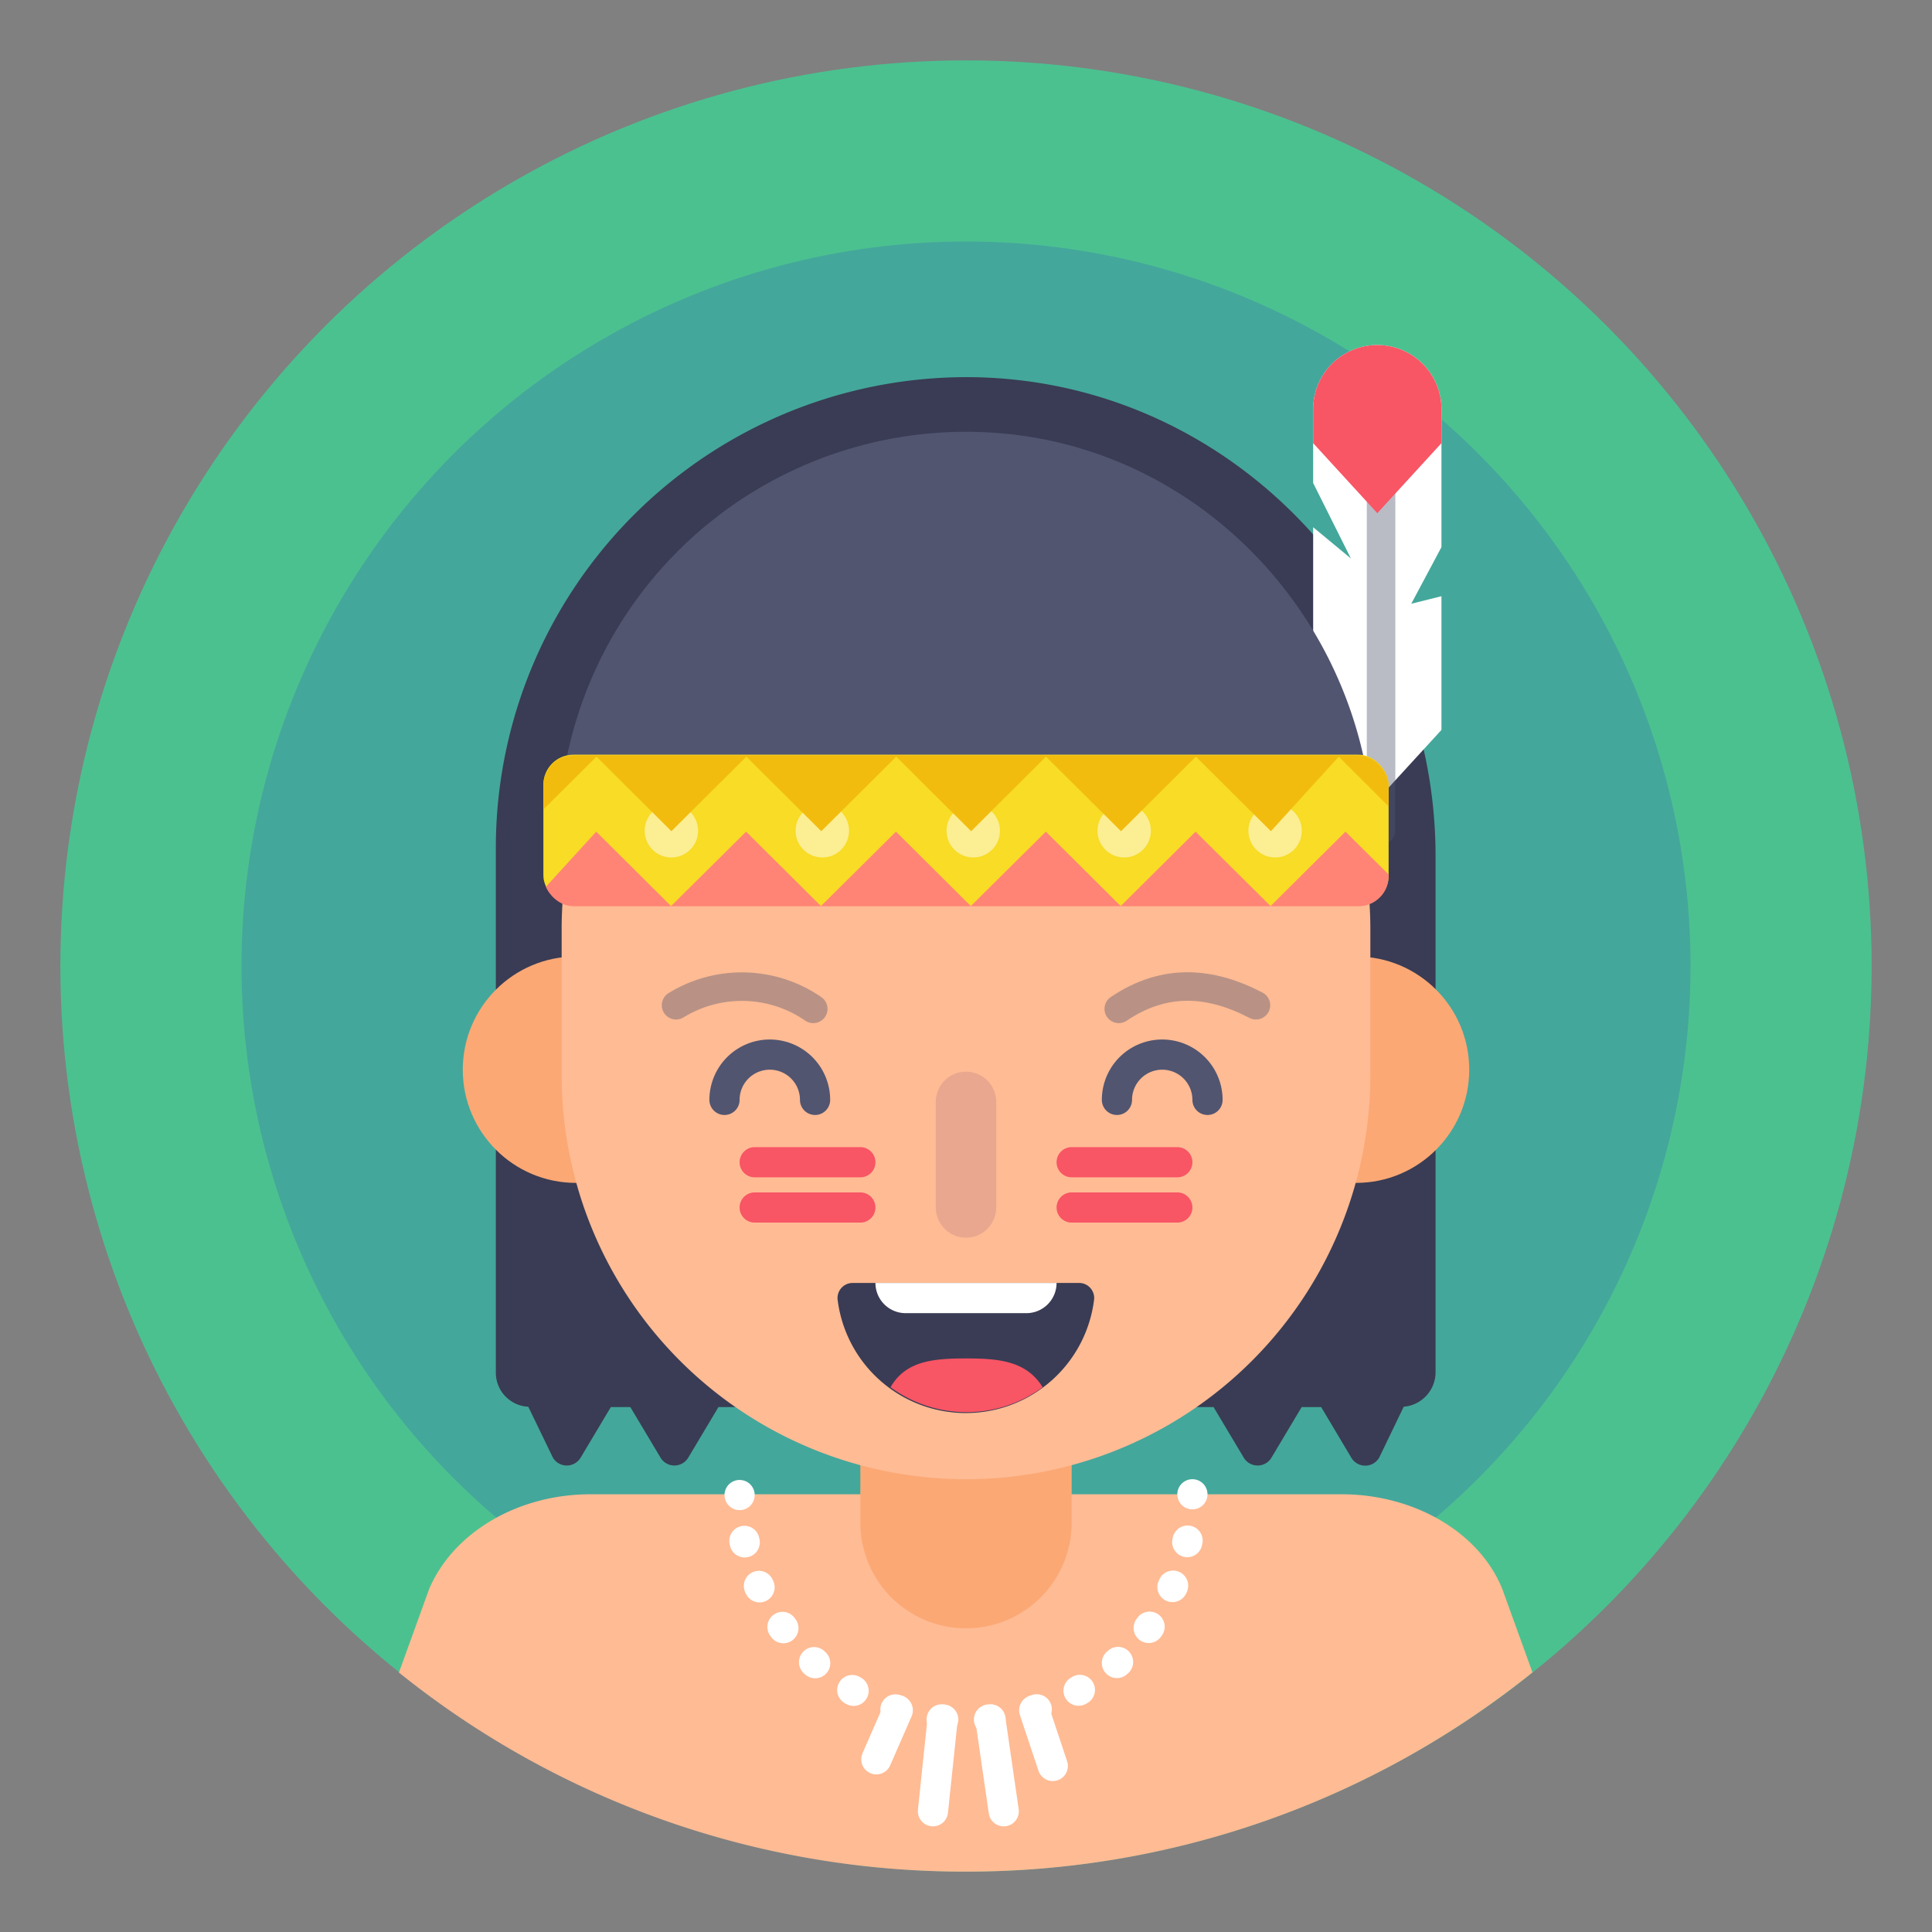 <?xml version="1.0" ?>
<!-- Скачано с сайта svg4.ru / Downloaded from svg4.ru -->
<svg width="800px" height="800px" viewBox="0 0 128 128" data-name="Layer 1" id="Layer_1" xmlns="http://www.w3.org/2000/svg" xmlns:xlink="http://www.w3.org/1999/xlink">
<rect x="0" y="0" width="128" height="128" fill="#808080" stroke="none"/>
<defs>
<style>.cls-1,.cls-17,.cls-18,.cls-19,.cls-20,.cls-21,.cls-7,.cls-9{fill:none;}.cls-2{fill:#4bc190;}.cls-3{fill:#356cb6;opacity:0.3;}.cls-4{fill:#393c54;}.cls-5{fill:#fba875;}.cls-6{fill:#ffbb94;}.cls-7{stroke:#fba875;stroke-miterlimit:10;stroke-width:14px;}.cls-17,.cls-18,.cls-19,.cls-20,.cls-21,.cls-7,.cls-9{stroke-linecap:round;}.cls-13,.cls-8{fill:#ffffff;}.cls-18,.cls-9{stroke:#515570;}.cls-17,.cls-18,.cls-19,.cls-20,.cls-21,.cls-9{stroke-linejoin:round;}.cls-9{stroke-width:1.89px;opacity:0.4;}.cls-10{fill:#f85565;}.cls-11{fill:#515570;}.cls-12{fill:#f8dc25;}.cls-13{opacity:0.5;}.cls-14{clip-path:url(#clip-path);}.cls-15{fill:#ff8475;}.cls-16{fill:#f2bc0f;}.cls-17{stroke:#eaa78f;stroke-width:4px;}.cls-18,.cls-19,.cls-20,.cls-21{stroke-width:2px;}.cls-19{stroke:#f85565;}.cls-20,.cls-21{stroke:#ffffff;}.cls-21{stroke-dasharray:0.1 3.04;}</style>
<clipPath id="clip-path">
<rect class="cls-1" height="10" rx="1.99" width="56" x="36" y="50.04"/>
</clipPath>
</defs>
<title/>
<circle class="cls-2" cx="64" cy="64" r="60"/>
<circle class="cls-3" cx="64" cy="64" r="48"/>
<path class="cls-4" d="M64.94,25A31.19,31.19,0,0,0,32.85,56.15V91A2.26,2.26,0,0,0,35,93.2l1.63,3.37a1.07,1.07,0,0,0,1.84,0l2-3.35h1.29l2,3.35a1.07,1.07,0,0,0,1.84,0l2-3.35H80.4l2,3.35a1.07,1.07,0,0,0,1.84,0l2-3.35h1.29l2,3.36a1.07,1.07,0,0,0,1.84,0L93,93.2a2.3,2.3,0,0,0,2.11-2.29V56.81C95.15,39.86,81.88,25.52,64.94,25Z"/>
<circle class="cls-5" cx="89.84" cy="70.87" r="7.5"/>
<path class="cls-6" d="M64,124a59.75,59.75,0,0,0,37.53-13.2l-2-5.53C98,101.5,93.68,99,88.89,99H39.11c-4.79,0-9.07,2.51-10.68,6.28l-2,5.53A59.75,59.75,0,0,0,64,124Z"/>
<line class="cls-7" x1="64" x2="64" y1="88.88" y2="100.88"/>
<circle class="cls-5" cx="38.16" cy="70.87" r="7.5"/>
<path class="cls-6" d="M64,98A26.78,26.78,0,0,1,37.21,71.19V61.57a26.79,26.79,0,0,1,53.58,0v9.62A26.78,26.78,0,0,1,64,98Z"/>
<path class="cls-8" d="M87,48.36,91.25,53l4.25-4.64V39.5l-2,.5,2-3.75V27.11a4.25,4.25,0,0,0-4.25-4.25h0A4.25,4.25,0,0,0,87,27.11V32l2.5,5L87,34.93Z"/>
<line class="cls-9" x1="91.5" x2="91.5" y1="31" y2="55"/>
<path class="cls-10" d="M91.25,22.86a4.25,4.25,0,0,1,4.25,4.25v2.25L91.25,34,87,29.36V27.11A4.25,4.25,0,0,1,91.25,22.86Z"/>
<path class="cls-11" d="M91,56.88v-.7c0-14.69-11.5-27.13-26.18-27.56A27,27,0,0,0,37,55.61v1.31a2,2,0,0,0,2,2H89A2,2,0,0,0,91,56.88Z"/>
<rect class="cls-12" height="10" rx="1.99" width="56" x="36" y="50"/>
<circle class="cls-13" cx="44.48" cy="55.04" r="1.77"/>
<circle class="cls-13" cx="54.48" cy="55.04" r="1.77"/>
<circle class="cls-13" cx="64.48" cy="55.04" r="1.77"/>
<circle class="cls-13" cx="74.48" cy="55.04" r="1.77"/>
<circle class="cls-13" cx="84.48" cy="55.04" r="1.77"/>
<g class="cls-14">
<polygon class="cls-15" points="94.11 60.03 89.14 55.1 84.18 60.03 79.21 55.1 74.25 60.03 69.29 55.1 64.32 60.03 59.36 55.1 54.39 60.03 49.43 55.1 44.46 60.03 39.5 55.1 35 60.03 35.42 65.7 93.07 64.14 94.11 60.03"/>
<polygon class="cls-16" points="29.59 50.13 34.55 55.07 39.52 50.13 44.48 55.07 49.45 50.13 54.41 55.07 59.38 50.13 64.34 55.07 69.3 50.13 74.27 55.07 79.23 50.13 84.2 55.07 88.7 50.13 93.67 55.1 98.41 50.36 97.34 44.7 75.59 40.7 53.92 40.37 29.59 47.2 29.59 50.13"/>
</g>
<path class="cls-9" d="M74.12,66.84c3.07-2.07,6.1-1.8,9.09-.24"/>
<path class="cls-9" d="M53.88,66.84a8.33,8.33,0,0,0-9.09-.24"/>
<line class="cls-17" x1="64" x2="64" y1="73" y2="80"/>
<path class="cls-4" d="M71.55,85a1,1,0,0,1,.94,1.07,8.56,8.56,0,0,1-17,0A1,1,0,0,1,56.45,85Z"/>
<path class="cls-10" d="M59,91.91a8.52,8.52,0,0,0,10.08,0C68,90.16,66.17,90,64,90S60,90.16,59,91.91Z"/>
<path class="cls-8" d="M58,85H70a0,0,0,0,1,0,0v0a2,2,0,0,1-2,2H60a2,2,0,0,1-2-2v0A0,0,0,0,1,58,85Z"/>
<path class="cls-18" d="M80,72.87a3,3,0,0,0-6,0"/>
<path class="cls-18" d="M54,72.87a3,3,0,0,0-6,0"/>
<line class="cls-19" x1="71" x2="78" y1="77" y2="77"/>
<line class="cls-19" x1="71" x2="78" y1="80" y2="80"/>
<line class="cls-19" x1="50" x2="57" y1="77" y2="77"/>
<line class="cls-19" x1="50" x2="57" y1="80" y2="80"/>
<path class="cls-20" d="M79,99v0"/>
<path class="cls-21" d="M78.68,102.07a15,15,0,0,1-29.6-1.5"/>
<path class="cls-20" d="M49,99.05v0"/>
<line class="cls-20" x1="65.63" x2="66.5" y1="114" y2="120"/>
<line class="cls-20" x1="62.44" x2="61.81" y1="114" y2="120"/>
<line class="cls-20" x1="68.52" x2="69.75" y1="113.31" y2="117"/>
<line class="cls-20" x1="59.48" x2="58.06" y1="113.31" y2="116.56"/>
</svg>